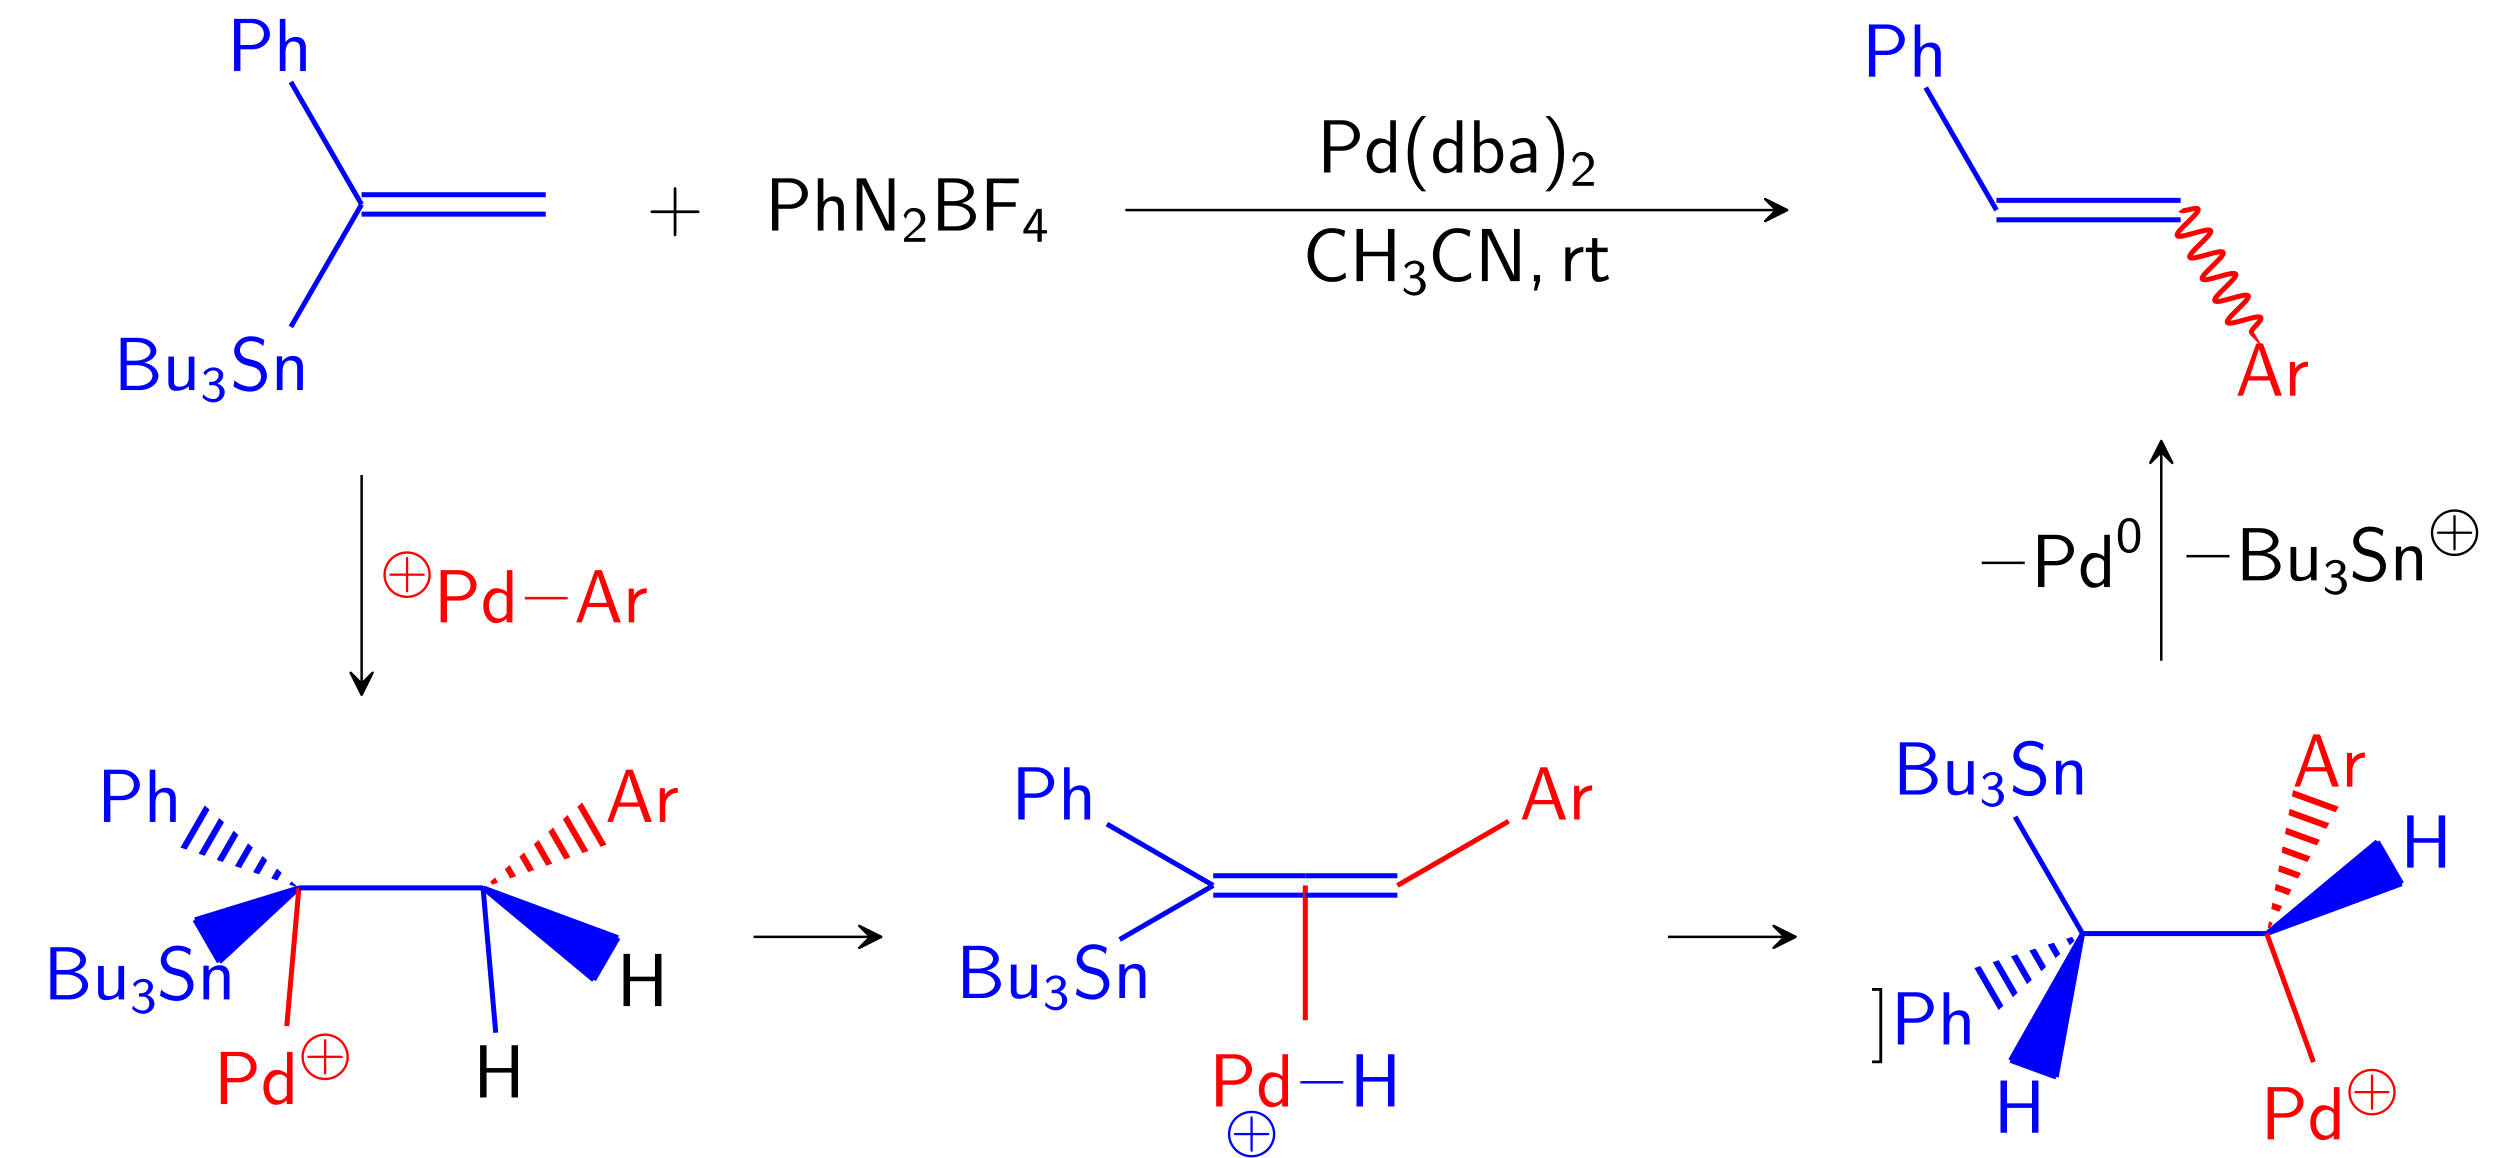 <?xml version="1.0" encoding="UTF-8"?>
<svg xmlns="http://www.w3.org/2000/svg" xmlns:xlink="http://www.w3.org/1999/xlink" width="397.258pt" height="184.034pt" viewBox="0 0 397.258 184.034" version="1.1">
<defs>
<g>
<symbol overflow="visible" id="glyph0-0">
<path style="stroke:none;" d=""/>
</symbol>
<symbol overflow="visible" id="glyph0-1">
<path style="stroke:none;" d="M 6.797 -5.875 C 6.797 -7.141 5.625 -8.297 4 -8.297 L 1.094 -8.297 L 1.094 0 L 2.109 0 L 2.109 -3.453 L 4 -3.453 C 5.656 -3.453 6.797 -4.641 6.797 -5.875 Z M 5.844 -5.891 C 5.844 -4.953 5.109 -4.141 3.75 -4.141 L 2.094 -4.141 L 2.094 -7.625 L 3.75 -7.625 C 5.156 -7.625 5.844 -6.797 5.844 -5.891 Z "/>
</symbol>
<symbol overflow="visible" id="glyph0-2">
<path style="stroke:none;" d="M 5.062 0 L 5.062 -3.594 C 5.062 -4.328 4.906 -5.422 3.469 -5.422 C 2.641 -5.422 2.094 -4.953 1.812 -4.609 L 1.812 -8.297 L 0.922 -8.297 L 0.922 0 L 1.828 0 L 1.828 -2.969 C 1.828 -3.719 2.109 -4.703 3.016 -4.703 C 4.125 -4.703 4.156 -3.938 4.156 -3.516 L 4.156 0 Z "/>
</symbol>
<symbol overflow="visible" id="glyph0-3">
<path style="stroke:none;" d="M 5.844 -2.266 C 5.844 -3.031 5.469 -3.594 5.219 -3.891 C 4.656 -4.484 4.219 -4.609 3.422 -4.812 C 2.609 -5.016 2.312 -5.078 2.047 -5.328 C 1.891 -5.5 1.562 -5.797 1.562 -6.328 C 1.562 -7.062 2.219 -7.766 3.281 -7.766 C 4.297 -7.766 4.828 -7.375 5.266 -7 L 5.438 -7.953 C 4.953 -8.219 4.344 -8.547 3.281 -8.547 C 1.688 -8.547 0.641 -7.406 0.641 -6.203 C 0.641 -5.359 1.156 -4.812 1.219 -4.75 C 1.812 -4.141 2.219 -4.047 2.969 -3.844 C 4 -3.594 4.156 -3.547 4.547 -3.156 C 4.75 -2.938 4.922 -2.562 4.922 -2.141 C 4.922 -1.312 4.25 -0.547 3.219 -0.547 C 2.344 -0.547 1.406 -0.891 0.703 -1.547 L 0.531 -0.578 C 1.609 0.141 2.672 0.25 3.219 0.25 C 4.75 0.25 5.844 -0.938 5.844 -2.266 Z "/>
</symbol>
<symbol overflow="visible" id="glyph0-4">
<path style="stroke:none;" d="M 5.062 0 L 5.062 -3.594 C 5.062 -4.328 4.906 -5.422 3.469 -5.422 C 2.797 -5.422 2.219 -5.125 1.766 -4.547 L 1.766 -5.359 L 0.922 -5.359 L 0.922 0 L 1.828 0 L 1.828 -2.969 C 1.828 -3.719 2.109 -4.703 3.016 -4.703 C 4.125 -4.703 4.156 -3.938 4.156 -3.516 L 4.156 0 Z "/>
</symbol>
<symbol overflow="visible" id="glyph0-5">
<path style="stroke:none;" d="M 7.109 -2.25 C 7.109 -3.297 6.078 -4.141 4.844 -4.344 C 6.234 -4.719 6.781 -5.516 6.781 -6.219 C 6.781 -7.297 5.562 -8.297 3.875 -8.297 L 1.109 -8.297 L 1.109 0 L 4.203 0 C 5.875 0 7.109 -1.078 7.109 -2.25 Z M 5.859 -6.203 C 5.859 -5.359 4.828 -4.672 3.562 -4.672 L 2.078 -4.672 L 2.078 -7.625 L 3.547 -7.625 C 4.828 -7.625 5.859 -7 5.859 -6.203 Z M 6.172 -2.266 C 6.172 -1.422 5.203 -0.672 3.859 -0.672 L 2.078 -0.672 L 2.078 -3.953 L 3.672 -3.953 C 5.219 -3.953 6.172 -3.094 6.172 -2.266 Z "/>
</symbol>
<symbol overflow="visible" id="glyph0-6">
<path style="stroke:none;" d="M 5.062 0 L 5.062 -5.312 L 4.156 -5.312 L 4.156 -1.891 C 4.156 -0.984 3.531 -0.531 2.75 -0.531 C 1.906 -0.531 1.828 -0.844 1.828 -1.375 L 1.828 -5.312 L 0.922 -5.312 L 0.922 -1.328 C 0.922 -0.469 1.188 0.125 2.172 0.125 C 2.516 0.125 3.453 0.062 4.188 -0.594 L 4.188 0 Z "/>
</symbol>
<symbol overflow="visible" id="glyph0-7">
<path style="stroke:none;" d="M 7.094 0 L 7.094 -8.297 L 6.188 -8.297 L 6.188 -0.891 L 6.172 -0.891 L 5.203 -2.891 L 2.562 -8.297 L 1.094 -8.297 L 1.094 0 L 2.016 0 L 2.016 -7.406 L 2.984 -5.406 L 5.625 0 Z "/>
</symbol>
<symbol overflow="visible" id="glyph0-8">
<path style="stroke:none;" d="M 6.141 -7.516 L 6.141 -8.266 L 1.078 -8.266 L 1.078 0 L 2.109 0 L 2.109 -3.781 L 5.656 -3.781 L 5.656 -4.5 L 2.109 -4.5 L 2.109 -7.531 L 3.641 -7.531 C 3.797 -7.531 3.938 -7.516 4.078 -7.516 Z "/>
</symbol>
<symbol overflow="visible" id="glyph0-9">
<path style="stroke:none;" d="M 7.406 0 L 4.391 -8.297 L 3.328 -8.297 L 0.328 0 L 1.203 0 L 2.078 -2.422 L 5.453 -2.422 L 6.328 0 Z M 5.203 -3.094 L 2.344 -3.094 L 3.766 -7.438 Z "/>
</symbol>
<symbol overflow="visible" id="glyph0-10">
<path style="stroke:none;" d="M 3.797 -4.625 L 3.797 -5.422 C 2.719 -5.422 2.078 -4.781 1.75 -4.312 L 1.75 -5.359 L 0.938 -5.359 L 0.938 0 L 1.812 0 L 1.812 -2.625 C 1.812 -3.828 2.719 -4.609 3.797 -4.625 Z "/>
</symbol>
<symbol overflow="visible" id="glyph0-11">
<path style="stroke:none;" d="M 5.062 0 L 5.062 -8.297 L 4.172 -8.297 L 4.172 -4.812 C 3.625 -5.266 3 -5.422 2.484 -5.422 C 1.344 -5.422 0.422 -4.203 0.422 -2.656 C 0.422 -1.109 1.297 0.125 2.438 0.125 C 2.875 0.125 3.547 -0.031 4.141 -0.609 L 4.141 0 Z M 4.141 -1.406 C 3.859 -0.891 3.438 -0.594 2.922 -0.594 C 2.188 -0.594 1.328 -1.156 1.328 -2.641 C 1.328 -4.234 2.344 -4.703 3.031 -4.703 C 3.5 -4.703 3.891 -4.469 4.141 -4.078 Z "/>
</symbol>
<symbol overflow="visible" id="glyph0-12">
<path style="stroke:none;" d="M 7.109 0 L 7.109 -8.297 L 6.078 -8.297 L 6.078 -4.672 L 2.109 -4.672 L 2.109 -8.297 L 1.078 -8.297 L 1.078 0 L 2.109 0 L 2.109 -3.953 L 6.078 -3.953 L 6.078 0 Z "/>
</symbol>
<symbol overflow="visible" id="glyph1-0">
<path style="stroke:none;" d=""/>
</symbol>
<symbol overflow="visible" id="glyph1-1">
<path style="stroke:none;" d="M 3.875 -1.453 C 3.875 -2.109 3.344 -2.625 2.719 -2.812 C 3.328 -3.125 3.641 -3.656 3.641 -4.172 C 3.641 -4.859 2.938 -5.391 2.094 -5.391 C 1.391 -5.391 0.812 -5.031 0.469 -4.547 L 0.797 -4.094 C 1.125 -4.719 1.703 -4.906 2.078 -4.906 C 2.547 -4.906 2.906 -4.625 2.906 -4.172 C 2.906 -3.75 2.609 -3.234 2.016 -3.125 C 1.969 -3.125 1.938 -3.125 1.406 -3.078 L 1.406 -2.562 L 2.031 -2.562 C 2.781 -2.562 3.062 -1.953 3.062 -1.453 C 3.062 -0.844 2.688 -0.359 2.062 -0.359 C 1.5 -0.359 0.859 -0.625 0.453 -1.141 L 0.344 -0.625 C 0.812 -0.109 1.453 0.172 2.078 0.172 C 3.125 0.172 3.875 -0.609 3.875 -1.453 Z "/>
</symbol>
<symbol overflow="visible" id="glyph1-2">
<path style="stroke:none;" d="M 3.797 0 L 3.797 -0.609 L 2.25 -0.609 C 2.156 -0.609 2.062 -0.609 1.969 -0.609 L 1.062 -0.609 L 2.297 -1.703 C 2.438 -1.828 2.828 -2.125 2.984 -2.25 C 3.328 -2.562 3.797 -2.984 3.797 -3.672 C 3.797 -4.578 3.125 -5.391 1.984 -5.391 C 1.141 -5.391 0.625 -4.938 0.344 -4.125 L 0.719 -3.656 C 0.906 -4.328 1.188 -4.844 1.875 -4.844 C 2.547 -4.844 3.062 -4.375 3.062 -3.656 C 3.062 -3 2.672 -2.625 2.188 -2.172 C 2.031 -2.016 1.609 -1.656 1.438 -1.484 C 1.203 -1.281 0.656 -0.75 0.422 -0.547 L 0.422 0 Z "/>
</symbol>
<symbol overflow="visible" id="glyph1-3">
<path style="stroke:none;" d="M 3.984 -1.328 L 3.984 -1.859 L 3.156 -1.859 L 3.156 -5.234 L 2.359 -5.234 L 0.234 -1.859 L 0.234 -1.328 L 2.469 -1.328 L 2.469 0 L 3.156 0 L 3.156 -1.328 Z M 2.531 -1.859 L 0.922 -1.859 C 1.156 -2.234 2.516 -4.359 2.531 -4.844 Z "/>
</symbol>
<symbol overflow="visible" id="glyph2-0">
<path style="stroke:none;" d=""/>
</symbol>
<symbol overflow="visible" id="glyph2-1">
<path style="stroke:none;" d="M 8.453 -2.969 C 8.453 -3.203 8.25 -3.203 8.062 -3.203 L 4.766 -3.203 L 4.766 -6.5 C 4.766 -6.672 4.766 -6.891 4.547 -6.891 C 4.328 -6.891 4.328 -6.688 4.328 -6.5 L 4.328 -3.203 L 1.031 -3.203 C 0.859 -3.203 0.641 -3.203 0.641 -2.984 C 0.641 -2.766 0.844 -2.766 1.031 -2.766 L 4.328 -2.766 L 4.328 0.531 C 4.328 0.703 4.328 0.922 4.547 0.922 C 4.766 0.922 4.766 0.719 4.766 0.531 L 4.766 -2.766 L 8.062 -2.766 C 8.234 -2.766 8.453 -2.766 8.453 -2.969 Z "/>
</symbol>
<symbol overflow="visible" id="glyph2-2">
<path style="stroke:none;" d="M 1.859 2.984 L 1.859 -8.969 L 0.25 -8.969 L 0.25 -8.516 L 1.406 -8.516 L 1.406 2.547 L 0.25 2.547 L 0.25 2.984 Z "/>
</symbol>
<symbol overflow="visible" id="glyph3-0">
<path style="stroke:none;" d=""/>
</symbol>
<symbol overflow="visible" id="glyph3-1">
<path style="stroke:none;" d="M 6.797 -5.875 C 6.797 -7.141 5.625 -8.297 4 -8.297 L 1.094 -8.297 L 1.094 0 L 2.109 0 L 2.109 -3.453 L 4 -3.453 C 5.656 -3.453 6.797 -4.641 6.797 -5.875 Z M 5.844 -5.891 C 5.844 -4.953 5.109 -4.141 3.75 -4.141 L 2.094 -4.141 L 2.094 -7.625 L 3.75 -7.625 C 5.156 -7.625 5.844 -6.797 5.844 -5.891 Z "/>
</symbol>
<symbol overflow="visible" id="glyph3-2">
<path style="stroke:none;" d="M 5.062 0 L 5.062 -8.297 L 4.172 -8.297 L 4.172 -4.812 C 3.625 -5.266 3 -5.422 2.484 -5.422 C 1.344 -5.422 0.422 -4.203 0.422 -2.656 C 0.422 -1.109 1.297 0.125 2.438 0.125 C 2.875 0.125 3.547 -0.031 4.141 -0.609 L 4.141 0 Z M 4.141 -1.406 C 3.859 -0.891 3.438 -0.594 2.922 -0.594 C 2.188 -0.594 1.328 -1.156 1.328 -2.641 C 1.328 -4.234 2.344 -4.703 3.031 -4.703 C 3.5 -4.703 3.891 -4.469 4.141 -4.078 Z "/>
</symbol>
<symbol overflow="visible" id="glyph3-3">
<path style="stroke:none;" d="M 3.891 3 C 3.438 2.562 2.703 1.641 2.281 0.281 C 1.953 -0.781 1.844 -1.891 1.844 -2.969 C 1.844 -6.5 3.094 -8.219 3.891 -8.969 L 3.172 -8.969 C 1.391 -7.359 0.938 -4.938 0.938 -2.984 C 0.938 -0.891 1.453 1.453 3.172 3 Z "/>
</symbol>
<symbol overflow="visible" id="glyph3-4">
<path style="stroke:none;" d="M 5.562 -2.672 C 5.562 -4.141 4.781 -5.422 3.672 -5.422 C 3.328 -5.422 2.562 -5.359 1.812 -4.75 L 1.812 -8.297 L 0.938 -8.297 L 0.938 0 L 1.844 0 L 1.844 -0.531 C 2.391 -0.016 2.969 0.125 3.391 0.125 C 4.531 0.125 5.562 -1.047 5.562 -2.672 Z M 4.656 -2.672 C 4.656 -1.109 3.688 -0.594 2.953 -0.594 C 2.625 -0.594 2.391 -0.719 2.172 -0.891 C 1.891 -1.141 1.844 -1.344 1.844 -1.547 L 1.844 -4.031 C 2.062 -4.359 2.484 -4.703 3.078 -4.703 C 3.797 -4.703 4.656 -4.156 4.656 -2.672 Z "/>
</symbol>
<symbol overflow="visible" id="glyph3-5">
<path style="stroke:none;" d="M 4.797 0 L 4.797 -3.5 C 4.797 -4.656 3.969 -5.484 2.859 -5.484 C 2.141 -5.484 1.609 -5.312 1.016 -4.984 L 1.094 -4.203 C 1.609 -4.578 2.156 -4.797 2.859 -4.797 C 3.406 -4.797 3.891 -4.344 3.891 -3.484 L 3.891 -2.984 C 3.344 -2.969 2.625 -2.922 1.906 -2.688 C 1.109 -2.422 0.641 -1.969 0.641 -1.375 C 0.641 -0.844 0.953 0.125 1.969 0.125 C 2.625 0.125 3.469 -0.078 3.906 -0.438 L 3.906 0 Z M 3.891 -1.609 C 3.891 -1.359 3.891 -1.078 3.484 -0.844 C 3.172 -0.641 2.766 -0.594 2.578 -0.594 C 1.938 -0.594 1.5 -0.938 1.5 -1.391 C 1.5 -2.203 3.156 -2.375 3.891 -2.375 Z "/>
</symbol>
<symbol overflow="visible" id="glyph3-6">
<path style="stroke:none;" d="M 3.609 -2.969 C 3.609 -5.078 3.094 -7.422 1.359 -8.969 L 0.641 -8.969 C 1.109 -8.531 1.844 -7.609 2.266 -6.25 C 2.578 -5.188 2.703 -4.078 2.703 -2.984 C 2.703 0.531 1.453 2.266 0.641 3 L 1.359 3 C 3.156 1.406 3.609 -1.031 3.609 -2.969 Z "/>
</symbol>
<symbol overflow="visible" id="glyph3-7">
<path style="stroke:none;" d="M 6.875 -0.531 L 6.797 -1.375 C 6.484 -1.141 6.125 -0.891 5.734 -0.766 C 5.359 -0.641 4.953 -0.625 4.547 -0.625 C 3.781 -0.625 3.078 -1.047 2.609 -1.656 C 2.062 -2.359 1.812 -3.25 1.812 -4.141 C 1.812 -5.047 2.062 -5.938 2.609 -6.641 C 3.078 -7.25 3.781 -7.672 4.547 -7.672 C 4.906 -7.672 5.266 -7.641 5.609 -7.531 C 5.953 -7.406 6.281 -7.234 6.578 -7.016 L 6.75 -8.016 C 6.391 -8.156 6.031 -8.266 5.672 -8.328 C 5.297 -8.406 4.906 -8.422 4.547 -8.422 C 3.516 -8.422 2.562 -7.953 1.891 -7.172 C 1.141 -6.344 0.781 -5.266 0.781 -4.141 C 0.781 -3.047 1.141 -1.953 1.891 -1.125 C 2.562 -0.359 3.516 0.125 4.547 0.125 C 4.953 0.125 5.359 0.109 5.766 0 C 6.172 -0.125 6.531 -0.328 6.875 -0.531 Z "/>
</symbol>
<symbol overflow="visible" id="glyph3-8">
<path style="stroke:none;" d="M 7.109 0 L 7.109 -8.297 L 6.078 -8.297 L 6.078 -4.672 L 2.109 -4.672 L 2.109 -8.297 L 1.078 -8.297 L 1.078 0 L 2.109 0 L 2.109 -3.953 L 6.078 -3.953 L 6.078 0 Z "/>
</symbol>
<symbol overflow="visible" id="glyph3-9">
<path style="stroke:none;" d="M 7.094 0 L 7.094 -8.297 L 6.188 -8.297 L 6.188 -0.891 L 6.172 -0.891 L 5.203 -2.891 L 2.562 -8.297 L 1.094 -8.297 L 1.094 0 L 2.016 0 L 2.016 -7.406 L 2.984 -5.406 L 5.625 0 Z "/>
</symbol>
<symbol overflow="visible" id="glyph3-10">
<path style="stroke:none;" d="M 2.109 -0.016 L 2.109 -0.969 L 1.141 -0.969 L 1.141 0 L 1.438 0 L 1.141 1.5 L 1.609 1.5 Z "/>
</symbol>
<symbol overflow="visible" id="glyph3-11">
<path style="stroke:none;" d="M 3.797 -4.625 L 3.797 -5.422 C 2.719 -5.422 2.078 -4.781 1.75 -4.312 L 1.75 -5.359 L 0.938 -5.359 L 0.938 0 L 1.812 0 L 1.812 -2.625 C 1.812 -3.828 2.719 -4.609 3.797 -4.625 Z "/>
</symbol>
<symbol overflow="visible" id="glyph3-12">
<path style="stroke:none;" d="M 3.891 -0.344 L 3.719 -1.047 C 3.297 -0.672 2.859 -0.625 2.641 -0.625 C 2.109 -0.625 2.047 -1.188 2.047 -1.609 L 2.047 -4.609 L 3.688 -4.609 L 3.688 -5.312 L 2.047 -5.312 L 2.047 -6.828 L 1.219 -6.828 L 1.219 -5.312 L 0.219 -5.312 L 0.219 -4.609 L 1.188 -4.609 L 1.188 -1.406 C 1.188 -0.703 1.344 0.125 2.172 0.125 C 2.969 0.125 3.531 -0.156 3.891 -0.344 Z "/>
</symbol>
<symbol overflow="visible" id="glyph3-13">
<path style="stroke:none;" d="M 7.406 0 L 4.391 -8.297 L 3.328 -8.297 L 0.328 0 L 1.203 0 L 2.078 -2.422 L 5.453 -2.422 L 6.328 0 Z M 5.203 -3.094 L 2.344 -3.094 L 3.766 -7.438 Z "/>
</symbol>
<symbol overflow="visible" id="glyph3-14">
<path style="stroke:none;" d="M 7.109 -2.25 C 7.109 -3.297 6.078 -4.141 4.844 -4.344 C 6.234 -4.719 6.781 -5.516 6.781 -6.219 C 6.781 -7.297 5.562 -8.297 3.875 -8.297 L 1.109 -8.297 L 1.109 0 L 4.203 0 C 5.875 0 7.109 -1.078 7.109 -2.25 Z M 5.859 -6.203 C 5.859 -5.359 4.828 -4.672 3.562 -4.672 L 2.078 -4.672 L 2.078 -7.625 L 3.547 -7.625 C 4.828 -7.625 5.859 -7 5.859 -6.203 Z M 6.172 -2.266 C 6.172 -1.422 5.203 -0.672 3.859 -0.672 L 2.078 -0.672 L 2.078 -3.953 L 3.672 -3.953 C 5.219 -3.953 6.172 -3.094 6.172 -2.266 Z "/>
</symbol>
<symbol overflow="visible" id="glyph3-15">
<path style="stroke:none;" d="M 5.062 0 L 5.062 -5.312 L 4.156 -5.312 L 4.156 -1.891 C 4.156 -0.984 3.531 -0.531 2.75 -0.531 C 1.906 -0.531 1.828 -0.844 1.828 -1.375 L 1.828 -5.312 L 0.922 -5.312 L 0.922 -1.328 C 0.922 -0.469 1.188 0.125 2.172 0.125 C 2.516 0.125 3.453 0.062 4.188 -0.594 L 4.188 0 Z "/>
</symbol>
<symbol overflow="visible" id="glyph3-16">
<path style="stroke:none;" d="M 5.844 -2.266 C 5.844 -3.031 5.469 -3.594 5.219 -3.891 C 4.656 -4.484 4.219 -4.609 3.422 -4.812 C 2.609 -5.016 2.312 -5.078 2.047 -5.328 C 1.891 -5.5 1.562 -5.797 1.562 -6.328 C 1.562 -7.062 2.219 -7.766 3.281 -7.766 C 4.297 -7.766 4.828 -7.375 5.266 -7 L 5.438 -7.953 C 4.953 -8.219 4.344 -8.547 3.281 -8.547 C 1.688 -8.547 0.641 -7.406 0.641 -6.203 C 0.641 -5.359 1.156 -4.812 1.219 -4.75 C 1.812 -4.141 2.219 -4.047 2.969 -3.844 C 4 -3.594 4.156 -3.547 4.547 -3.156 C 4.75 -2.938 4.922 -2.562 4.922 -2.141 C 4.922 -1.312 4.25 -0.547 3.219 -0.547 C 2.344 -0.547 1.406 -0.891 0.703 -1.547 L 0.531 -0.578 C 1.609 0.141 2.672 0.25 3.219 0.25 C 4.75 0.25 5.844 -0.938 5.844 -2.266 Z "/>
</symbol>
<symbol overflow="visible" id="glyph3-17">
<path style="stroke:none;" d="M 5.062 0 L 5.062 -3.594 C 5.062 -4.328 4.906 -5.422 3.469 -5.422 C 2.797 -5.422 2.219 -5.125 1.766 -4.547 L 1.766 -5.359 L 0.922 -5.359 L 0.922 0 L 1.828 0 L 1.828 -2.969 C 1.828 -3.719 2.109 -4.703 3.016 -4.703 C 4.125 -4.703 4.156 -3.938 4.156 -3.516 L 4.156 0 Z "/>
</symbol>
<symbol overflow="visible" id="glyph4-0">
<path style="stroke:none;" d=""/>
</symbol>
<symbol overflow="visible" id="glyph4-1">
<path style="stroke:none;" d="M 3.797 0 L 3.797 -0.609 L 2.25 -0.609 C 2.156 -0.609 2.062 -0.609 1.969 -0.609 L 1.062 -0.609 L 2.297 -1.703 C 2.438 -1.828 2.828 -2.125 2.984 -2.25 C 3.328 -2.562 3.797 -2.984 3.797 -3.672 C 3.797 -4.578 3.125 -5.391 1.984 -5.391 C 1.141 -5.391 0.625 -4.938 0.344 -4.125 L 0.719 -3.656 C 0.906 -4.328 1.188 -4.844 1.875 -4.844 C 2.547 -4.844 3.062 -4.375 3.062 -3.656 C 3.062 -3 2.672 -2.625 2.188 -2.172 C 2.031 -2.016 1.609 -1.656 1.438 -1.484 C 1.203 -1.281 0.656 -0.75 0.422 -0.547 L 0.422 0 Z "/>
</symbol>
<symbol overflow="visible" id="glyph4-2">
<path style="stroke:none;" d="M 3.875 -1.453 C 3.875 -2.109 3.344 -2.625 2.719 -2.812 C 3.328 -3.125 3.641 -3.656 3.641 -4.172 C 3.641 -4.859 2.938 -5.391 2.094 -5.391 C 1.391 -5.391 0.812 -5.031 0.469 -4.547 L 0.797 -4.094 C 1.125 -4.719 1.703 -4.906 2.078 -4.906 C 2.547 -4.906 2.906 -4.625 2.906 -4.172 C 2.906 -3.75 2.609 -3.234 2.016 -3.125 C 1.969 -3.125 1.938 -3.125 1.406 -3.078 L 1.406 -2.562 L 2.031 -2.562 C 2.781 -2.562 3.062 -1.953 3.062 -1.453 C 3.062 -0.844 2.688 -0.359 2.062 -0.359 C 1.5 -0.359 0.859 -0.625 0.453 -1.141 L 0.344 -0.625 C 0.812 -0.109 1.453 0.172 2.078 0.172 C 3.125 0.172 3.875 -0.609 3.875 -1.453 Z "/>
</symbol>
<symbol overflow="visible" id="glyph4-3">
<path style="stroke:none;" d="M 6.109 -1.984 C 6.109 -2.172 5.922 -2.172 5.812 -2.172 L 3.469 -2.172 L 3.469 -4.531 C 3.469 -4.641 3.469 -4.812 3.297 -4.812 C 3.109 -4.812 3.109 -4.641 3.109 -4.531 L 3.109 -2.172 L 0.75 -2.172 C 0.641 -2.172 0.469 -2.172 0.469 -1.984 C 0.469 -1.812 0.641 -1.812 0.75 -1.812 L 3.109 -1.812 L 3.109 0.547 C 3.109 0.656 3.109 0.828 3.297 0.828 C 3.469 0.828 3.469 0.656 3.469 0.547 L 3.469 -1.812 L 5.812 -1.812 C 5.922 -1.812 6.109 -1.812 6.109 -1.984 Z "/>
</symbol>
<symbol overflow="visible" id="glyph4-4">
<path style="stroke:none;" d="M 3.891 -2.594 C 3.891 -2.969 3.891 -3.906 3.516 -4.562 C 3.109 -5.281 2.5 -5.391 2.109 -5.391 C 1.75 -5.391 1.125 -5.281 0.734 -4.594 C 0.344 -3.953 0.328 -3.094 0.328 -2.594 C 0.328 -2 0.359 -1.281 0.703 -0.672 C 1.047 -0.031 1.641 0.172 2.109 0.172 C 2.906 0.172 3.344 -0.297 3.578 -0.797 C 3.859 -1.359 3.891 -2.094 3.891 -2.594 Z M 3.203 -2.688 C 3.203 -2.172 3.203 -1.562 3 -1.062 C 2.781 -0.484 2.375 -0.359 2.109 -0.359 C 1.781 -0.359 1.391 -0.547 1.188 -1.125 C 1.031 -1.609 1.031 -2.109 1.031 -2.688 C 1.031 -3.422 1.031 -4.875 2.109 -4.875 C 3.203 -4.875 3.203 -3.422 3.203 -2.688 Z "/>
</symbol>
<symbol overflow="visible" id="glyph5-0">
<path style="stroke:none;" d=""/>
</symbol>
<symbol overflow="visible" id="glyph5-1">
<path style="stroke:none;" d="M 8 -1.984 C 8 -4.031 6.312 -5.703 4.234 -5.703 C 2.156 -5.703 0.469 -4.031 0.469 -1.984 C 0.469 0.047 2.156 1.719 4.234 1.719 C 6.312 1.719 8 0.047 8 -1.984 Z M 7.625 -1.984 C 7.625 -0.156 6.109 1.344 4.234 1.344 C 2.344 1.344 0.844 -0.156 0.844 -1.984 C 0.844 -3.828 2.344 -5.328 4.234 -5.328 C 6.109 -5.328 7.625 -3.828 7.625 -1.984 Z "/>
</symbol>
<symbol overflow="visible" id="glyph6-0">
<path style="stroke:none;" d=""/>
</symbol>
<symbol overflow="visible" id="glyph6-1">
<path style="stroke:none;" d="M 6.109 -1.984 C 6.109 -2.172 5.922 -2.172 5.812 -2.172 L 3.469 -2.172 L 3.469 -4.531 C 3.469 -4.641 3.469 -4.812 3.297 -4.812 C 3.109 -4.812 3.109 -4.641 3.109 -4.531 L 3.109 -2.172 L 0.75 -2.172 C 0.641 -2.172 0.469 -2.172 0.469 -1.984 C 0.469 -1.812 0.641 -1.812 0.75 -1.812 L 3.109 -1.812 L 3.109 0.547 C 3.109 0.656 3.109 0.828 3.297 0.828 C 3.469 0.828 3.469 0.656 3.469 0.547 L 3.469 -1.812 L 5.812 -1.812 C 5.922 -1.812 6.109 -1.812 6.109 -1.984 Z "/>
</symbol>
</g>
<clipPath id="clip1">
  <path d="M 28 127 L 48 127 L 48 142 L 28 142 Z "/>
</clipPath>
<clipPath id="clip2">
  <path d="M 32.531 127.988 L 28.672 134.676 M 28.672 134.676 L 47.496 141.086 L 32.531 127.988 "/>
</clipPath>
<clipPath id="clip3">
  <path d="M 76 127 L 97 127 L 97 142 L 76 142 Z "/>
</clipPath>
<clipPath id="clip4">
  <path d="M 92.512 127.531 L 96.375 134.219 M 96.375 134.219 L 76.758 141.086 L 92.512 127.531 "/>
</clipPath>
<clipPath id="clip5">
  <path d="M 313 148 L 331 148 L 331 161 L 313 161 Z "/>
</clipPath>
<clipPath id="clip6">
  <path d="M 317.586 160.504 L 313.723 153.816 M 313.723 153.816 L 330.922 148.348 L 317.586 160.504 "/>
</clipPath>
<clipPath id="clip7">
  <path d="M 360 125 L 372 125 L 372 149 L 360 149 Z "/>
</clipPath>
<clipPath id="clip8">
  <path d="M 364.375 125.547 L 371.633 128.191 M 371.633 128.191 L 360.188 148.348 L 364.375 125.547 "/>
</clipPath>
</defs>
<g id="surface1">
<g style="fill:rgb(0%,0%,100%);fill-opacity:1;">
  <use xlink:href="#glyph0-1" x="36.096" y="11.291"/>
  <use xlink:href="#glyph0-2" x="43.541" y="11.291"/>
</g>
<path style="fill:none;stroke-width:0.797;stroke-linecap:butt;stroke-linejoin:miter;stroke:rgb(0%,0%,100%);stroke-opacity:1;stroke-miterlimit:10;" d="M 3.394 -1.725 L 14.632 -21.193 " transform="matrix(1,0,0,-1,42.821,11.291)"/>
<path style="fill:none;stroke-width:0.797;stroke-linecap:butt;stroke-linejoin:miter;stroke:rgb(0%,0%,100%);stroke-opacity:1;stroke-miterlimit:10;" d="M 14.632 -19.65 L 43.898 -19.65 " transform="matrix(1,0,0,-1,42.821,11.291)"/>
<path style="fill:none;stroke-width:0.797;stroke-linecap:butt;stroke-linejoin:miter;stroke:rgb(0%,0%,100%);stroke-opacity:1;stroke-miterlimit:10;" d="M 14.632 -22.736 L 43.898 -22.736 " transform="matrix(1,0,0,-1,42.821,11.291)"/>
<g style="fill:rgb(0%,0%,100%);fill-opacity:1;">
  <use xlink:href="#glyph0-3" x="36.566" y="61.979"/>
  <use xlink:href="#glyph0-4" x="43.07" y="61.979"/>
</g>
<path style="fill:none;stroke-width:0.797;stroke-linecap:butt;stroke-linejoin:miter;stroke:rgb(0%,0%,100%);stroke-opacity:1;stroke-miterlimit:10;" d="M 14.632 -21.193 L 3.394 -40.662 " transform="matrix(1,0,0,-1,42.821,11.291)"/>
<g style="fill:rgb(0%,0%,100%);fill-opacity:1;">
  <use xlink:href="#glyph0-5" x="18.059" y="61.979"/>
  <use xlink:href="#glyph0-6" x="25.829" y="61.979"/>
</g>
<g style="fill:rgb(0%,0%,100%);fill-opacity:1;">
  <use xlink:href="#glyph1-1" x="31.834" y="63.773"/>
</g>
<g style="fill:rgb(0%,0%,0%);fill-opacity:1;">
  <use xlink:href="#glyph2-1" x="102.722" y="36.635"/>
</g>
<g style="fill:rgb(0%,0%,0%);fill-opacity:1;">
  <use xlink:href="#glyph0-1" x="121.581" y="36.635"/>
  <use xlink:href="#glyph0-2" x="129.026" y="36.635"/>
</g>
<g style="fill:rgb(0%,0%,0%);fill-opacity:1;">
  <use xlink:href="#glyph0-7" x="135.031" y="36.635"/>
</g>
<g style="fill:rgb(0%,0%,0%);fill-opacity:1;">
  <use xlink:href="#glyph1-2" x="143.236" y="38.428"/>
</g>
<g style="fill:rgb(0%,0%,0%);fill-opacity:1;">
  <use xlink:href="#glyph0-5" x="147.968" y="36.635"/>
</g>
<g style="fill:rgb(0%,0%,0%);fill-opacity:1;">
  <use xlink:href="#glyph0-8" x="155.738" y="36.635"/>
</g>
<g style="fill:rgb(0%,0%,0%);fill-opacity:1;">
  <use xlink:href="#glyph1-3" x="162.386" y="38.428"/>
</g>
<path style="fill:none;stroke-width:0.399;stroke-linecap:butt;stroke-linejoin:miter;stroke:rgb(0%,0%,0%);stroke-opacity:1;stroke-miterlimit:10;" d="M 160.769 -0.002 L 265.921 -0.002 " transform="matrix(1,0,0,-1,18.059,33.381)"/>
<path style="fill-rule:nonzero;fill:rgb(0%,0%,0%);fill-opacity:1;stroke-width:0.399;stroke-linecap:round;stroke-linejoin:round;stroke:rgb(0%,0%,0%);stroke-opacity:1;stroke-miterlimit:10;" d="M -0.001 -0.002 L -3.486 1.744 L -1.743 -0.002 L -3.486 -1.744 L -0.001 -0.002 " transform="matrix(1,0,0,-1,283.982,33.381)"/>
<g style="fill:rgb(0%,0%,0%);fill-opacity:1;">
  <use xlink:href="#glyph3-1" x="209.3" y="27.403"/>
  <use xlink:href="#glyph3-2" x="216.745" y="27.403"/>
  <use xlink:href="#glyph3-3" x="222.75" y="27.403"/>
  <use xlink:href="#glyph3-2" x="227.302" y="27.403"/>
  <use xlink:href="#glyph3-4" x="233.307" y="27.403"/>
  <use xlink:href="#glyph3-5" x="239.312" y="27.403"/>
  <use xlink:href="#glyph3-6" x="244.916" y="27.403"/>
</g>
<g style="fill:rgb(0%,0%,0%);fill-opacity:1;">
  <use xlink:href="#glyph4-1" x="249.469" y="29.529"/>
</g>
<g style="fill:rgb(0%,0%,0%);fill-opacity:1;">
  <use xlink:href="#glyph3-7" x="206.996" y="44.672"/>
  <use xlink:href="#glyph3-8" x="214.475" y="44.672"/>
</g>
<g style="fill:rgb(0%,0%,0%);fill-opacity:1;">
  <use xlink:href="#glyph4-2" x="222.68" y="46.797"/>
</g>
<g style="fill:rgb(0%,0%,0%);fill-opacity:1;">
  <use xlink:href="#glyph3-7" x="226.914" y="44.672"/>
  <use xlink:href="#glyph3-9" x="234.393" y="44.672"/>
  <use xlink:href="#glyph3-10" x="242.598" y="44.672"/>
</g>
<g style="fill:rgb(0%,0%,0%);fill-opacity:1;">
  <use xlink:href="#glyph3-11" x="247.799" y="44.672"/>
  <use xlink:href="#glyph3-12" x="251.776" y="44.672"/>
</g>
<g style="fill:rgb(0%,0%,100%);fill-opacity:1;">
  <use xlink:href="#glyph0-1" x="295.884" y="12.188"/>
  <use xlink:href="#glyph0-2" x="303.329" y="12.188"/>
</g>
<path style="fill:none;stroke-width:0.797;stroke-linecap:butt;stroke-linejoin:miter;stroke:rgb(0%,0%,100%);stroke-opacity:1;stroke-miterlimit:10;" d="M 3.391 -1.726 L 14.633 -21.195 " transform="matrix(1,0,0,-1,302.609,12.188)"/>
<path style="fill:none;stroke-width:0.797;stroke-linecap:butt;stroke-linejoin:miter;stroke:rgb(0%,0%,100%);stroke-opacity:1;stroke-miterlimit:10;" d="M 14.633 -19.648 L 43.899 -19.648 " transform="matrix(1,0,0,-1,302.609,12.188)"/>
<path style="fill:none;stroke-width:0.797;stroke-linecap:butt;stroke-linejoin:miter;stroke:rgb(0%,0%,100%);stroke-opacity:1;stroke-miterlimit:10;" d="M 14.633 -22.738 L 43.899 -22.738 " transform="matrix(1,0,0,-1,302.609,12.188)"/>
<g style="fill:rgb(100%,0%,0%);fill-opacity:1;">
  <use xlink:href="#glyph0-9" x="355.204" y="62.876"/>
  <use xlink:href="#glyph0-10" x="362.939" y="62.876"/>
</g>
<path style="fill:none;stroke-width:0.797;stroke-linecap:butt;stroke-linejoin:miter;stroke:rgb(100%,0%,0%);stroke-opacity:1;stroke-miterlimit:10;" d="M 43.899 -21.195 C 44.145 -21.625 46.43 -20.597 46.676 -21.027 C 46.86 -21.343 45.938 -22.238 45.02 -23.136 C 44.098 -24.031 43.176 -24.929 43.36 -25.242 C 43.543 -25.558 44.778 -25.207 46.016 -24.859 C 47.25 -24.511 48.489 -24.164 48.668 -24.476 C 48.852 -24.792 47.93 -25.687 47.012 -26.585 C 46.09 -27.484 45.172 -28.378 45.352 -28.695 C 45.536 -29.007 46.77 -28.66 48.008 -28.312 C 49.243 -27.964 50.481 -27.613 50.661 -27.929 C 50.844 -28.246 49.922 -29.14 49.004 -30.039 C 48.082 -30.933 47.164 -31.832 47.344 -32.144 C 47.528 -32.46 48.762 -32.109 50 -31.761 C 51.239 -31.414 52.473 -31.066 52.657 -31.378 C 52.836 -31.695 51.914 -32.589 50.996 -33.488 C 50.075 -34.386 49.157 -35.281 49.336 -35.597 C 49.52 -35.91 50.754 -35.562 51.993 -35.214 C 53.231 -34.867 54.465 -34.515 54.649 -34.832 C 54.828 -35.148 53.907 -36.042 52.989 -36.941 C 52.067 -37.835 51.149 -38.734 51.328 -39.046 C 51.512 -39.363 52.746 -39.011 53.985 -38.664 C 55.223 -38.316 56.457 -37.968 56.641 -38.281 C 56.922 -38.773 54.891 -40.234 55.141 -40.664 L 55.137 -40.66 " transform="matrix(1,0,0,-1,302.609,12.188)"/>
<path style="fill:none;stroke-width:0.399;stroke-linecap:butt;stroke-linejoin:miter;stroke:rgb(0%,0%,0%);stroke-opacity:1;stroke-miterlimit:10;" d="M 39.406 -42.099 L 39.406 -77.017 " transform="matrix(1,0,0,-1,18.059,33.381)"/>
<path style="fill-rule:nonzero;fill:rgb(0%,0%,0%);fill-opacity:1;stroke-width:0.399;stroke-linecap:round;stroke-linejoin:round;stroke:rgb(0%,0%,0%);stroke-opacity:1;stroke-miterlimit:10;" d="M 0 0.001 L -3.488 1.743 L -1.742 0.001 L -3.488 -1.742 L 0 0.001 " transform="matrix(0,1,1,0,57.464,110.398)"/>
<g style="fill:rgb(100%,0%,0%);fill-opacity:1;">
  <use xlink:href="#glyph4-3" x="61.394" y="93.312"/>
</g>
<g style="fill:rgb(100%,0%,0%);fill-opacity:1;">
  <use xlink:href="#glyph5-1" x="60.453" y="93.312"/>
</g>
<g style="fill:rgb(100%,0%,0%);fill-opacity:1;">
  <use xlink:href="#glyph3-1" x="68.921" y="98.89"/>
  <use xlink:href="#glyph3-2" x="76.366" y="98.89"/>
</g>
<path style="fill:none;stroke-width:0.399;stroke-linecap:butt;stroke-linejoin:miter;stroke:rgb(100%,0%,0%);stroke-opacity:1;stroke-miterlimit:10;" d="M 0.201 3.843 L 6.627 3.843 " transform="matrix(1,0,0,-1,83.389,98.89)"/>
<path style="fill:none;stroke-width:0.399;stroke-linecap:butt;stroke-linejoin:miter;stroke:rgb(100%,0%,0%);stroke-opacity:1;stroke-miterlimit:10;" d="M -0.041 0.001 L 0.198 0.001 " transform="matrix(-1,0,0,1,83.588,95.046)"/>
<path style="fill:none;stroke-width:0.399;stroke-linecap:butt;stroke-linejoin:miter;stroke:rgb(100%,0%,0%);stroke-opacity:1;stroke-miterlimit:10;" d="M -0.04 -0.001 L 0.199 -0.001 " transform="matrix(1,0,0,-1,90.016,95.046)"/>
<g style="fill:rgb(100%,0%,0%);fill-opacity:1;">
  <use xlink:href="#glyph3-13" x="91.234" y="98.89"/>
  <use xlink:href="#glyph3-11" x="98.969" y="98.89"/>
</g>
<g style="fill:rgb(0%,0%,100%);fill-opacity:1;">
  <use xlink:href="#glyph0-1" x="15.425" y="130.604"/>
  <use xlink:href="#glyph0-2" x="22.87" y="130.604"/>
</g>
<g clip-path="url(#clip1)" clip-rule="nonzero">
<g clip-path="url(#clip2)" clip-rule="nonzero">
<path style="fill:none;stroke-width:7.721;stroke-linecap:butt;stroke-linejoin:miter;stroke:rgb(0%,0%,100%);stroke-opacity:1;stroke-dasharray:0.996,1.993;stroke-miterlimit:10;" d="M 8.452 -0.728 L 25.346 -10.482 " transform="matrix(1,0,0,-1,22.15,130.604)"/>
</g>
</g>
<g style="fill:rgb(0%,0%,100%);fill-opacity:1;">
  <use xlink:href="#glyph3-14" x="6.891" y="158.806"/>
  <use xlink:href="#glyph3-15" x="14.661" y="158.806"/>
</g>
<g style="fill:rgb(0%,0%,100%);fill-opacity:1;">
  <use xlink:href="#glyph4-2" x="20.666" y="160.932"/>
</g>
<g style="fill:rgb(0%,0%,100%);fill-opacity:1;">
  <use xlink:href="#glyph3-16" x="24.9" y="158.806"/>
  <use xlink:href="#glyph3-17" x="31.404" y="158.806"/>
</g>
<path style="fill-rule:nonzero;fill:rgb(0%,0%,100%);fill-opacity:1;stroke-width:0.797;stroke-linecap:butt;stroke-linejoin:bevel;stroke:rgb(0%,0%,100%);stroke-opacity:1;stroke-miterlimit:10;" d="M 12.686 -22.248 L 8.827 -15.56 M 8.827 -15.56 L 25.346 -10.482 L 12.686 -22.248 " transform="matrix(1,0,0,-1,22.15,130.604)"/>
<g style="fill:rgb(100%,0%,0%);fill-opacity:1;">
  <use xlink:href="#glyph0-1" x="33.984" y="175.438"/>
  <use xlink:href="#glyph0-11" x="41.429" y="175.438"/>
</g>
<g style="fill:rgb(100%,0%,0%);fill-opacity:1;">
  <use xlink:href="#glyph6-1" x="48.375" y="169.925"/>
</g>
<g style="fill:rgb(100%,0%,0%);fill-opacity:1;">
  <use xlink:href="#glyph5-1" x="47.434" y="169.925"/>
</g>
<path style="fill:none;stroke-width:0.797;stroke-linecap:butt;stroke-linejoin:miter;stroke:rgb(100%,0%,0%);stroke-opacity:1;stroke-miterlimit:10;" d="M 25.346 -10.482 L 23.42 -32.451 " transform="matrix(1,0,0,-1,22.15,130.604)"/>
<path style="fill:none;stroke-width:0.797;stroke-linecap:butt;stroke-linejoin:miter;stroke:rgb(0%,0%,100%);stroke-opacity:1;stroke-miterlimit:10;" d="M 25.346 -10.482 L 54.608 -10.482 " transform="matrix(1,0,0,-1,22.15,130.604)"/>
<g style="fill:rgb(0%,0%,0%);fill-opacity:1;">
  <use xlink:href="#glyph3-8" x="98" y="159.869"/>
</g>
<path style="fill-rule:nonzero;fill:rgb(0%,0%,100%);fill-opacity:1;stroke-width:0.797;stroke-linecap:butt;stroke-linejoin:bevel;stroke:rgb(0%,0%,100%);stroke-opacity:1;stroke-miterlimit:10;" d="M 76.057 -18.408 L 72.194 -25.091 M 72.194 -25.091 L 54.608 -10.482 L 76.057 -18.408 " transform="matrix(1,0,0,-1,22.15,130.604)"/>
<g style="fill:rgb(0%,0%,0%);fill-opacity:1;">
  <use xlink:href="#glyph3-8" x="75.207" y="174.39"/>
</g>
<path style="fill:none;stroke-width:0.797;stroke-linecap:butt;stroke-linejoin:miter;stroke:rgb(0%,0%,100%);stroke-opacity:1;stroke-miterlimit:10;" d="M 54.608 -10.482 L 56.623 -33.498 " transform="matrix(1,0,0,-1,22.15,130.604)"/>
<g style="fill:rgb(100%,0%,0%);fill-opacity:1;">
  <use xlink:href="#glyph0-9" x="96.169" y="130.604"/>
  <use xlink:href="#glyph0-10" x="103.904" y="130.604"/>
</g>
<g clip-path="url(#clip3)" clip-rule="nonzero">
<g clip-path="url(#clip4)" clip-rule="nonzero">
<path style="fill:none;stroke-width:7.721;stroke-linecap:butt;stroke-linejoin:miter;stroke:rgb(100%,0%,0%);stroke-opacity:1;stroke-dasharray:0.996,1.993;stroke-miterlimit:10;" d="M 72.295 -0.271 L 54.608 -10.482 " transform="matrix(1,0,0,-1,22.15,130.604)"/>
</g>
</g>
<path style="fill:none;stroke-width:0.399;stroke-linecap:butt;stroke-linejoin:miter;stroke:rgb(0%,0%,0%);stroke-opacity:1;stroke-miterlimit:10;" d="M 101.687 -115.49 L 121.972 -115.49 " transform="matrix(1,0,0,-1,18.059,33.381)"/>
<path style="fill-rule:nonzero;fill:rgb(0%,0%,0%);fill-opacity:1;stroke-width:0.399;stroke-linecap:round;stroke-linejoin:round;stroke:rgb(0%,0%,0%);stroke-opacity:1;stroke-miterlimit:10;" d="M 0.001 0.001 L -3.488 1.743 L -1.745 0.001 L -3.488 -1.742 L 0.001 0.001 " transform="matrix(1,0,0,-1,140.031,148.872)"/>
<g style="fill:rgb(0%,0%,100%);fill-opacity:1;">
  <use xlink:href="#glyph0-1" x="160.717" y="130.221"/>
  <use xlink:href="#glyph0-2" x="168.162" y="130.221"/>
</g>
<path style="fill:none;stroke-width:0.797;stroke-linecap:butt;stroke-linejoin:miter;stroke:rgb(0%,0%,100%);stroke-opacity:1;stroke-miterlimit:10;" d="M 8.449 -0.728 L 25.343 -10.482 " transform="matrix(1,0,0,-1,167.442,130.221)"/>
<g style="fill:rgb(0%,0%,100%);fill-opacity:1;">
  <use xlink:href="#glyph0-5" x="151.934" y="158.59"/>
  <use xlink:href="#glyph0-6" x="159.704" y="158.59"/>
</g>
<g style="fill:rgb(0%,0%,100%);fill-opacity:1;">
  <use xlink:href="#glyph1-1" x="165.709" y="160.383"/>
</g>
<g style="fill:rgb(0%,0%,100%);fill-opacity:1;">
  <use xlink:href="#glyph0-3" x="170.441" y="158.59"/>
  <use xlink:href="#glyph0-4" x="176.945" y="158.59"/>
</g>
<path style="fill:none;stroke-width:0.797;stroke-linecap:butt;stroke-linejoin:miter;stroke:rgb(0%,0%,100%);stroke-opacity:1;stroke-miterlimit:10;" d="M 25.343 -10.482 L 10.468 -19.072 " transform="matrix(1,0,0,-1,167.442,130.221)"/>
<path style="fill:none;stroke-width:0.797;stroke-linecap:butt;stroke-linejoin:miter;stroke:rgb(0%,0%,100%);stroke-opacity:1;stroke-miterlimit:10;" d="M 25.343 -8.939 L 39.976 -8.939 " transform="matrix(1,0,0,-1,167.442,130.221)"/>
<path style="fill:none;stroke-width:0.797;stroke-linecap:butt;stroke-linejoin:miter;stroke:rgb(0%,0%,100%);stroke-opacity:1;stroke-miterlimit:10;" d="M 25.343 -12.025 L 39.976 -12.025 " transform="matrix(1,0,0,-1,167.442,130.221)"/>
<g style="fill:rgb(100%,0%,0%);fill-opacity:1;">
  <use xlink:href="#glyph0-1" x="192.159" y="175.821"/>
  <use xlink:href="#glyph0-11" x="199.604" y="175.821"/>
</g>
<g style="fill:rgb(0%,0%,100%);fill-opacity:1;">
  <use xlink:href="#glyph6-1" x="195.591" y="182.201"/>
</g>
<g style="fill:rgb(0%,0%,100%);fill-opacity:1;">
  <use xlink:href="#glyph5-1" x="194.65" y="182.201"/>
</g>
<path style="fill:none;stroke-width:0.399;stroke-linecap:butt;stroke-linejoin:miter;stroke:rgb(0%,0%,100%);stroke-opacity:1;stroke-miterlimit:10;" d="M 0.201 3.844 L 6.627 3.844 " transform="matrix(1,0,0,-1,206.627,175.821)"/>
<path style="fill:none;stroke-width:0.399;stroke-linecap:butt;stroke-linejoin:miter;stroke:rgb(0%,0%,100%);stroke-opacity:1;stroke-miterlimit:10;" d="M -0.041 -0 L 0.197 -0 " transform="matrix(-1,0,0,1,206.826,171.977)"/>
<path style="fill:none;stroke-width:0.399;stroke-linecap:butt;stroke-linejoin:miter;stroke:rgb(0%,0%,100%);stroke-opacity:1;stroke-miterlimit:10;" d="M -0.039 0 L 0.199 0 " transform="matrix(1,0,0,-1,213.254,171.977)"/>
<g style="fill:rgb(0%,0%,100%);fill-opacity:1;">
  <use xlink:href="#glyph3-8" x="214.472" y="175.821"/>
</g>
<path style="fill:none;stroke-width:0.797;stroke-linecap:butt;stroke-linejoin:miter;stroke:rgb(100%,0%,0%);stroke-opacity:1;stroke-miterlimit:10;" d="M 39.976 -10.482 L 39.976 -31.9 " transform="matrix(1,0,0,-1,167.442,130.221)"/>
<path style="fill:none;stroke-width:0.797;stroke-linecap:butt;stroke-linejoin:miter;stroke:rgb(0%,0%,100%);stroke-opacity:1;stroke-miterlimit:10;" d="M 39.976 -8.939 L 54.609 -8.939 " transform="matrix(1,0,0,-1,167.442,130.221)"/>
<path style="fill:none;stroke-width:0.797;stroke-linecap:butt;stroke-linejoin:miter;stroke:rgb(0%,0%,100%);stroke-opacity:1;stroke-miterlimit:10;" d="M 39.976 -12.025 L 54.609 -12.025 " transform="matrix(1,0,0,-1,167.442,130.221)"/>
<g style="fill:rgb(100%,0%,0%);fill-opacity:1;">
  <use xlink:href="#glyph0-9" x="241.461" y="130.221"/>
  <use xlink:href="#glyph0-10" x="249.196" y="130.221"/>
</g>
<path style="fill:none;stroke-width:0.797;stroke-linecap:butt;stroke-linejoin:miter;stroke:rgb(100%,0%,0%);stroke-opacity:1;stroke-miterlimit:10;" d="M 54.609 -10.482 L 72.292 -0.271 " transform="matrix(1,0,0,-1,167.442,130.221)"/>
<path style="fill:none;stroke-width:0.399;stroke-linecap:butt;stroke-linejoin:miter;stroke:rgb(0%,0%,0%);stroke-opacity:1;stroke-miterlimit:10;" d="M 246.98 -115.49 L 267.265 -115.49 " transform="matrix(1,0,0,-1,18.059,33.381)"/>
<path style="fill-rule:nonzero;fill:rgb(0%,0%,0%);fill-opacity:1;stroke-width:0.399;stroke-linecap:round;stroke-linejoin:round;stroke:rgb(0%,0%,0%);stroke-opacity:1;stroke-miterlimit:10;" d="M -0.001 0.001 L -3.485 1.743 L -1.743 0.001 L -3.485 -1.742 L -0.001 0.001 " transform="matrix(1,0,0,-1,285.325,148.872)"/>
<g style="fill:rgb(0%,0%,100%);fill-opacity:1;">
  <use xlink:href="#glyph0-5" x="300.781" y="126.256"/>
  <use xlink:href="#glyph0-6" x="308.551" y="126.256"/>
</g>
<g style="fill:rgb(0%,0%,100%);fill-opacity:1;">
  <use xlink:href="#glyph1-1" x="314.556" y="128.049"/>
</g>
<g style="fill:rgb(0%,0%,100%);fill-opacity:1;">
  <use xlink:href="#glyph0-3" x="319.288" y="126.256"/>
  <use xlink:href="#glyph0-4" x="325.792" y="126.256"/>
</g>
<path style="fill:none;stroke-width:0.797;stroke-linecap:butt;stroke-linejoin:miter;stroke:rgb(0%,0%,100%);stroke-opacity:1;stroke-miterlimit:10;" d="M 3.91 -3.521 L 14.633 -22.092 " transform="matrix(1,0,0,-1,316.289,126.256)"/>
<g style="fill:rgb(0%,0%,0%);fill-opacity:1;">
  <use xlink:href="#glyph2-2" x="297.227" y="165.967"/>
</g>
<g style="fill:rgb(0%,0%,100%);fill-opacity:1;">
  <use xlink:href="#glyph0-1" x="300.478" y="165.967"/>
  <use xlink:href="#glyph0-2" x="307.923" y="165.967"/>
</g>
<g clip-path="url(#clip5)" clip-rule="nonzero">
<g clip-path="url(#clip6)" clip-rule="nonzero">
<path style="fill:none;stroke-width:7.721;stroke-linecap:butt;stroke-linejoin:miter;stroke:rgb(0%,0%,100%);stroke-opacity:1;stroke-dasharray:0.996,1.993;stroke-miterlimit:10;" d="M -0.637 -30.904 L 14.633 -22.092 " transform="matrix(1,0,0,-1,316.289,126.256)"/>
</g>
</g>
<g style="fill:rgb(0%,0%,100%);fill-opacity:1;">
  <use xlink:href="#glyph0-12" x="316.81" y="179.997"/>
</g>
<path style="fill-rule:nonzero;fill:rgb(0%,0%,100%);fill-opacity:1;stroke-width:0.797;stroke-linecap:butt;stroke-linejoin:bevel;stroke:rgb(0%,0%,100%);stroke-opacity:1;stroke-miterlimit:10;" d="M 10.445 -44.889 L 3.188 -42.248 M 3.188 -42.248 L 14.633 -22.092 L 10.445 -44.889 " transform="matrix(1,0,0,-1,316.289,126.256)"/>
<path style="fill:none;stroke-width:0.797;stroke-linecap:butt;stroke-linejoin:miter;stroke:rgb(0%,0%,100%);stroke-opacity:1;stroke-miterlimit:10;" d="M 14.633 -22.092 L 43.898 -22.092 " transform="matrix(1,0,0,-1,316.289,126.256)"/>
<g style="fill:rgb(0%,0%,100%);fill-opacity:1;">
  <use xlink:href="#glyph0-12" x="381.428" y="137.864"/>
</g>
<path style="fill-rule:nonzero;fill:rgb(0%,0%,100%);fill-opacity:1;stroke-width:0.797;stroke-linecap:butt;stroke-linejoin:bevel;stroke:rgb(0%,0%,100%);stroke-opacity:1;stroke-miterlimit:10;" d="M 61.484 -7.478 L 65.344 -14.166 M 65.344 -14.166 L 43.898 -22.092 L 61.484 -7.478 " transform="matrix(1,0,0,-1,316.289,126.256)"/>
<g style="fill:rgb(100%,0%,0%);fill-opacity:1;">
  <use xlink:href="#glyph0-9" x="364.261" y="124.997"/>
  <use xlink:href="#glyph0-10" x="371.996" y="124.997"/>
</g>
<g clip-path="url(#clip7)" clip-rule="nonzero">
<g clip-path="url(#clip8)" clip-rule="nonzero">
<path style="fill:none;stroke-width:7.721;stroke-linecap:butt;stroke-linejoin:miter;stroke:rgb(100%,0%,0%);stroke-opacity:1;stroke-dasharray:0.996,1.993;stroke-miterlimit:10;" d="M 51.715 -0.615 L 43.898 -22.092 " transform="matrix(1,0,0,-1,316.289,126.256)"/>
</g>
</g>
<g style="fill:rgb(100%,0%,0%);fill-opacity:1;">
  <use xlink:href="#glyph0-1" x="359.237" y="181.045"/>
  <use xlink:href="#glyph0-11" x="366.682" y="181.045"/>
</g>
<g style="fill:rgb(100%,0%,0%);fill-opacity:1;">
  <use xlink:href="#glyph6-1" x="373.627" y="175.533"/>
</g>
<g style="fill:rgb(100%,0%,0%);fill-opacity:1;">
  <use xlink:href="#glyph5-1" x="372.686" y="175.533"/>
</g>
<path style="fill:none;stroke-width:0.797;stroke-linecap:butt;stroke-linejoin:miter;stroke:rgb(100%,0%,0%);stroke-opacity:1;stroke-miterlimit:10;" d="M 43.898 -22.092 L 51.332 -42.517 " transform="matrix(1,0,0,-1,316.289,126.256)"/>
<path style="fill:none;stroke-width:0.399;stroke-linecap:butt;stroke-linejoin:miter;stroke:rgb(0%,0%,0%);stroke-opacity:1;stroke-miterlimit:10;" d="M 325.375 -71.607 L 325.375 -36.689 " transform="matrix(1,0,0,-1,18.059,33.381)"/>
<path style="fill-rule:nonzero;fill:rgb(0%,0%,0%);fill-opacity:1;stroke-width:0.399;stroke-linecap:round;stroke-linejoin:round;stroke:rgb(0%,0%,0%);stroke-opacity:1;stroke-miterlimit:10;" d="M 0.001 0.001 L -3.487 1.743 L -1.745 0.001 L -3.487 -1.745 L 0.001 0.001 " transform="matrix(0,-1,-1,0,343.434,70.071)"/>
<path style="fill:none;stroke-width:0.399;stroke-linecap:butt;stroke-linejoin:miter;stroke:rgb(0%,0%,0%);stroke-opacity:1;stroke-miterlimit:10;" d="M 0.197 3.845 L 6.627 3.845 " transform="matrix(1,0,0,-1,314.912,93.283)"/>
<path style="fill:none;stroke-width:0.399;stroke-linecap:butt;stroke-linejoin:miter;stroke:rgb(0%,0%,0%);stroke-opacity:1;stroke-miterlimit:10;" d="M -0.041 -0.001 L 0.201 -0.001 " transform="matrix(-1,0,0,1,315.111,89.439)"/>
<path style="fill:none;stroke-width:0.399;stroke-linecap:butt;stroke-linejoin:miter;stroke:rgb(0%,0%,0%);stroke-opacity:1;stroke-miterlimit:10;" d="M -0.039 0.001 L 0.199 0.001 " transform="matrix(1,0,0,-1,321.539,89.439)"/>
<g style="fill:rgb(0%,0%,0%);fill-opacity:1;">
  <use xlink:href="#glyph3-1" x="322.757" y="93.283"/>
  <use xlink:href="#glyph3-2" x="330.202" y="93.283"/>
</g>
<g style="fill:rgb(0%,0%,0%);fill-opacity:1;">
  <use xlink:href="#glyph4-4" x="336.207" y="87.704"/>
</g>
<path style="fill:none;stroke-width:0.399;stroke-linecap:butt;stroke-linejoin:miter;stroke:rgb(0%,0%,0%);stroke-opacity:1;stroke-miterlimit:10;" d="M 0.2 3.845 L 6.625 3.845 " transform="matrix(1,0,0,-1,347.437,92.22)"/>
<path style="fill:none;stroke-width:0.399;stroke-linecap:butt;stroke-linejoin:miter;stroke:rgb(0%,0%,0%);stroke-opacity:1;stroke-miterlimit:10;" d="M -0.04 -0.001 L 0.199 -0.001 " transform="matrix(-1,0,0,1,347.636,88.376)"/>
<path style="fill:none;stroke-width:0.399;stroke-linecap:butt;stroke-linejoin:miter;stroke:rgb(0%,0%,0%);stroke-opacity:1;stroke-miterlimit:10;" d="M -0.041 0.001 L 0.197 0.001 " transform="matrix(1,0,0,-1,354.064,88.376)"/>
<g style="fill:rgb(0%,0%,0%);fill-opacity:1;">
  <use xlink:href="#glyph3-14" x="355.282" y="92.22"/>
  <use xlink:href="#glyph3-15" x="363.052" y="92.22"/>
</g>
<g style="fill:rgb(0%,0%,0%);fill-opacity:1;">
  <use xlink:href="#glyph4-2" x="369.057" y="94.346"/>
</g>
<g style="fill:rgb(0%,0%,0%);fill-opacity:1;">
  <use xlink:href="#glyph3-16" x="373.291" y="92.22"/>
  <use xlink:href="#glyph3-17" x="379.795" y="92.22"/>
</g>
<g style="fill:rgb(0%,0%,0%);fill-opacity:1;">
  <use xlink:href="#glyph4-3" x="386.741" y="86.642"/>
</g>
<g style="fill:rgb(0%,0%,0%);fill-opacity:1;">
  <use xlink:href="#glyph5-1" x="385.8" y="86.642"/>
</g>
</g>
</svg>
